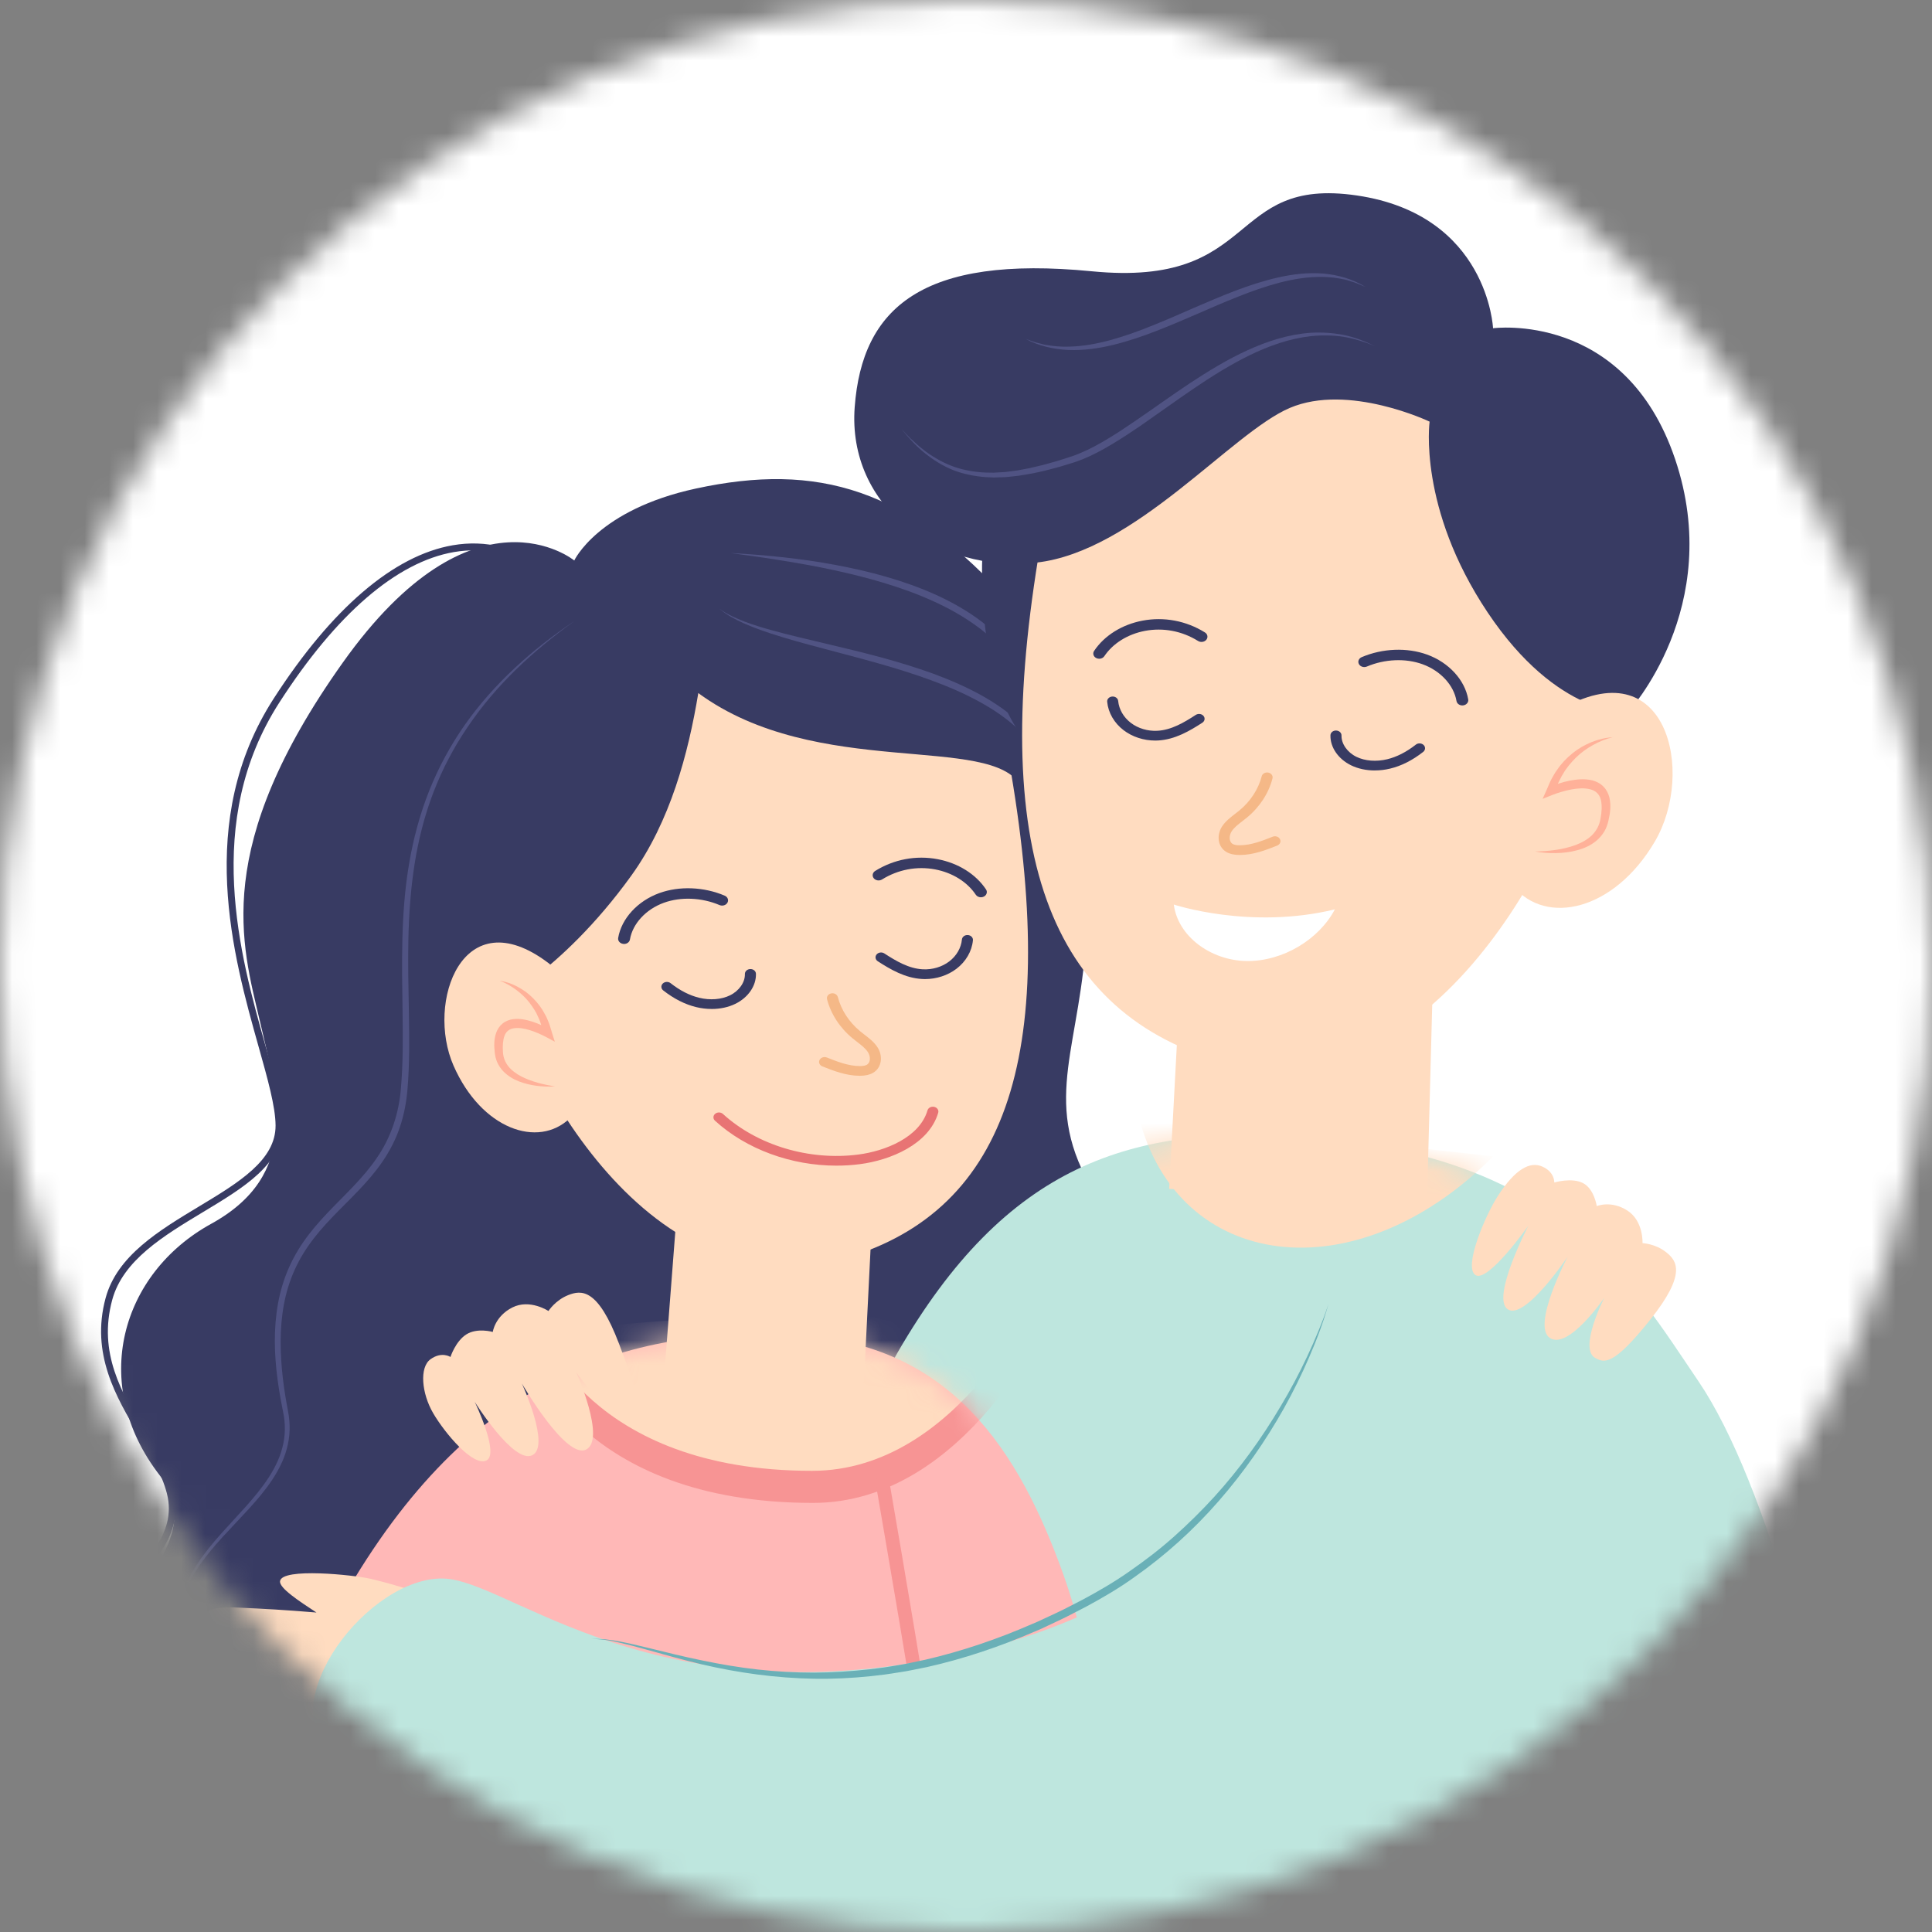 <svg width="80" height="80" viewBox="0 0 80 80" fill="none" xmlns="http://www.w3.org/2000/svg">
<rect x="0" y="0" width="80" height="80" fill="#808080" stroke="none"/>
<mask id="mask0_2622_3934" style="mask-type:alpha" maskUnits="userSpaceOnUse" x="0" y="0" width="80" height="80">
<circle cx="40" cy="40" r="40" fill="#D9D9D9"/>
</mask>
<g mask="url(#mask0_2622_3934)">
<rect x="-5" width="91" height="86" fill="white"/>
<path d="M23.779 23.209C23.779 23.209 19.622 19.796 14.188 27.446C8.752 35.095 10.016 39.095 10.759 42.273C11.501 45.451 12.45 48.637 8.74 50.678C5.029 52.72 3.667 57.297 6.626 61.107C9.685 65.048 -0.114 69.151 1.26 74.282C2.634 79.412 8.627 84.264 21.981 81.105C35.85 77.823 49.215 79.189 49.215 79.189C49.215 79.189 49.087 54.417 46.065 50.46C43.044 46.504 44.366 44.368 44.858 40.16C45.35 35.953 46.121 29.825 41.882 25.023C37.617 20.193 33.833 19.143 28.814 20.23C24.75 21.11 23.779 23.209 23.779 23.209H23.779Z" fill="#383B63"/>
<path d="M23.074 45.557C22.662 50.029 18.699 51.118 17.046 56.726C15.392 62.335 20.754 68.948 28.734 68.605C36.715 68.261 42.579 60.459 41.127 54.846C39.674 49.233 37.145 43.589 32.296 42.446C27.446 41.303 23.56 40.279 23.074 45.557Z" fill="#383B63"/>
<path d="M54.169 47.088C64.611 47.898 67.518 53.05 70.336 57.206C73.154 61.361 75.785 71.196 76.544 78.332C77.303 85.469 77.245 95.174 74.493 99.836C71.741 104.499 58.885 104.404 49.27 104.404C39.656 104.404 30.177 99.361 30.177 99.361C30.177 99.361 33.334 62.64 37.159 56.019C41.654 48.239 46.806 46.519 54.168 47.089L54.169 47.088Z" fill="#BEE6DE"/>
<mask id="mask1_2622_3934" style="mask-type:luminance" maskUnits="userSpaceOnUse" x="30" y="46" width="47" height="59">
<path d="M54.169 47.088C64.611 47.898 67.518 53.05 70.336 57.206C73.154 61.361 75.785 71.196 76.544 78.332C77.303 85.469 77.245 95.174 74.493 99.836C71.741 104.499 58.885 104.404 49.27 104.404C39.656 104.404 30.177 99.361 30.177 99.361C30.177 99.361 33.334 62.64 37.159 56.019C41.654 48.239 46.806 46.519 54.168 47.089L54.169 47.088Z" fill="white"/>
</mask>
<g mask="url(#mask1_2622_3934)">
<path d="M47.152 46.232C48.757 52.607 56.089 53.641 61.829 47.884L47.152 46.232Z" fill="#FFDCC0"/>
</g>
<path d="M67.059 77.676C68.552 76.902 70.111 76.323 71.702 75.953C72.365 75.799 75.358 75.483 75.43 76.054C75.467 76.341 74.649 76.875 73.922 77.353C75.358 77.236 75.876 77.21 77.313 77.142C78.403 77.091 78.685 77.422 78.7 77.496C78.811 78.055 77.64 78.618 76.604 79.285C77.667 79.13 78.956 79.339 78.996 79.589C79.073 80.074 77.814 80.507 76.988 80.91C78.392 80.644 78.859 81.001 78.87 81.187C78.913 81.832 75.558 83.466 73.44 83.771C71.484 84.052 69.543 84.476 67.589 84.897C67.789 82.528 66.981 80.201 67.058 77.676H67.059Z" fill="#F9CEB2"/>
<path d="M25.17 105.641C25.17 105.641 14.044 104.746 9.75 100.44C5.457 96.134 10.834 71.884 14.433 65.773C19.768 56.711 26.346 54.927 32.995 55.291C39.342 55.636 42.187 60.018 44.048 65.243C46.712 72.719 49.406 96.506 47.241 101.645C45.077 106.783 25.17 105.641 25.17 105.641Z" fill="#FFB8B7"/>
<mask id="mask2_2622_3934" style="mask-type:luminance" maskUnits="userSpaceOnUse" x="8" y="55" width="41" height="51">
<path d="M25.17 105.641C25.17 105.641 14.044 104.746 9.75 100.44C5.457 96.134 10.834 71.884 14.433 65.773C19.768 56.711 26.346 54.927 32.995 55.291C39.342 55.636 42.187 60.018 44.048 65.243C46.712 72.719 49.406 96.506 47.241 101.645C45.077 106.783 25.17 105.641 25.17 105.641Z" fill="white"/>
</mask>
<g mask="url(#mask2_2622_3934)">
<path d="M33.665 62.232C40.039 62.232 43.482 54.444 43.482 54.444L21.948 56.17C21.948 56.17 24.015 62.232 33.665 62.232Z" fill="#F79494"/>
<path d="M33.625 60.904C39.728 60.904 43.025 53.447 43.025 53.447L22.407 55.1C22.407 55.1 24.386 60.904 33.625 60.904Z" fill="#FFDCC0"/>
<path d="M41.546 111L40.977 110.976C41.734 93.215 38.936 76.958 36.23 61.236L36.79 61.138C38.297 69.892 39.617 77.789 40.517 85.799C41.543 94.927 41.879 103.17 41.545 111H41.546Z" fill="#F79494"/>
</g>
<path d="M19.967 67.094C18.474 66.32 16.915 65.741 15.325 65.371C14.662 65.217 11.669 64.901 11.596 65.473C11.559 65.759 12.377 66.293 13.104 66.771C11.669 66.655 11.151 66.628 9.714 66.56C8.624 66.509 8.341 66.84 8.326 66.914C8.216 67.474 9.386 68.036 10.422 68.703C9.36 68.548 8.07 68.757 8.031 69.008C7.954 69.492 9.213 69.925 10.038 70.328C8.635 70.063 8.168 70.419 8.156 70.605C8.114 71.25 11.469 72.884 13.586 73.189C15.542 73.471 17.483 73.895 19.438 74.315C19.237 71.946 20.046 69.619 19.968 67.094H19.967Z" fill="#FFDCC0"/>
<path d="M28.015 50.324L27.477 57.3L35.749 57.73L36.054 51.597L28.015 50.324Z" fill="#FFDCC0"/>
<path d="M41.663 30.848C43.932 43.047 41.983 49.842 35.321 52.001C26.788 54.765 21.524 43.804 20.924 40.759C20.323 37.713 20.215 27.285 27.855 25.918C35.496 24.55 41.229 28.508 41.663 30.849V30.848Z" fill="#FFDCC0"/>
<path d="M40.503 26.091C34.281 24.081 29.395 24.727 29.395 24.727C29.395 24.727 23.803 26.36 21.224 31.089C18.645 35.819 20.247 41.7 20.247 41.7C20.247 41.7 23.195 40.337 26.13 36.273C27.759 34.018 28.501 31.197 28.915 28.699C33.833 32.304 41.092 30.346 42.28 32.56C43.548 34.924 44.344 37.864 44.344 37.864C44.344 37.864 46.725 28.099 40.503 26.09V26.091Z" fill="#383B63"/>
<path d="M22.702 39.872C19.155 37.197 17.628 41.505 18.78 44.127C19.931 46.75 22.277 47.571 23.599 46.303C25.434 44.543 24.236 41.029 22.702 39.872Z" fill="#FFDCC0"/>
<path d="M20.701 40.611C20.957 40.649 21.208 40.739 21.44 40.864C21.557 40.926 21.668 40.999 21.777 41.075L21.933 41.202C21.983 41.245 22.03 41.293 22.08 41.34C22.268 41.53 22.435 41.748 22.559 41.989C22.63 42.106 22.677 42.233 22.729 42.358C22.778 42.485 22.81 42.616 22.851 42.746L22.974 43.135L22.596 42.932C22.497 42.88 22.385 42.828 22.277 42.782C22.168 42.736 22.058 42.693 21.946 42.659C21.726 42.59 21.494 42.548 21.296 42.576C21.096 42.6 20.961 42.704 20.889 42.892C20.822 43.081 20.808 43.315 20.825 43.549C20.834 43.774 20.91 43.972 21.044 44.148C21.181 44.321 21.372 44.46 21.581 44.571C22.006 44.788 22.491 44.911 22.983 44.984C22.733 45.004 22.481 44.993 22.231 44.962C21.981 44.929 21.73 44.873 21.488 44.778C21.246 44.684 21.012 44.545 20.822 44.341C20.729 44.238 20.648 44.12 20.59 43.989C20.532 43.86 20.501 43.714 20.486 43.582C20.459 43.323 20.447 43.046 20.546 42.764C20.595 42.623 20.686 42.482 20.813 42.38C20.941 42.277 21.097 42.221 21.244 42.201C21.541 42.164 21.809 42.23 22.059 42.309C22.311 42.392 22.541 42.5 22.77 42.637L22.515 42.823C22.483 42.705 22.46 42.584 22.421 42.468C22.377 42.353 22.347 42.233 22.29 42.125C22.197 41.897 22.058 41.693 21.907 41.497C21.754 41.303 21.57 41.132 21.367 40.982C21.164 40.834 20.942 40.705 20.7 40.613L20.701 40.611Z" fill="#FFB199"/>
<path d="M2.845 76.758C-0.679 72.058 1.716 68.734 2.909 67.523C3.334 67.091 3.818 66.67 4.287 66.263C5.865 64.889 7.356 63.592 6.911 61.843C6.707 61.044 6.242 60.26 5.749 59.43C4.81 57.851 3.748 56.06 4.373 53.749C4.847 51.999 6.579 50.957 8.253 49.949C9.881 48.968 11.419 48.042 11.411 46.602C11.406 45.822 11.082 44.67 10.707 43.337C9.659 39.612 8.076 33.984 11.331 28.929C13.735 25.197 16.301 23 18.748 22.578C20.113 22.343 21.415 22.668 22.513 23.516L22.339 23.743C21.306 22.943 20.081 22.638 18.797 22.86C16.429 23.268 13.93 25.42 11.571 29.084C8.384 34.031 9.947 39.585 10.981 43.26C11.362 44.613 11.691 45.782 11.696 46.601C11.705 48.204 10.1 49.171 8.399 50.194C6.773 51.173 5.091 52.185 4.647 53.824C4.053 56.019 5.039 57.679 5.993 59.285C6.497 60.133 6.972 60.934 7.186 61.773C7.675 63.693 6.047 65.109 4.473 66.479C4.009 66.882 3.529 67.3 3.11 67.725C1.969 68.883 -0.32 72.064 3.072 76.587L2.844 76.759L2.845 76.758Z" fill="#383B63"/>
<g style="mix-blend-mode:screen" opacity="0.5">
<path d="M29.798 25.213C30.112 25.44 30.467 25.597 30.825 25.737C31.185 25.873 31.553 25.986 31.924 26.088C32.666 26.296 33.42 26.467 34.171 26.646C34.925 26.822 35.676 27.006 36.426 27.205C37.174 27.408 37.917 27.633 38.65 27.898C39.38 28.169 40.098 28.481 40.779 28.872C41.454 29.265 42.099 29.737 42.617 30.336C42.876 30.634 43.104 30.961 43.282 31.315C43.461 31.667 43.593 32.044 43.672 32.429C43.826 33.203 43.777 33.999 43.602 34.754C43.658 34.37 43.69 33.983 43.684 33.598C43.677 33.214 43.63 32.831 43.535 32.461C43.352 31.718 42.964 31.041 42.451 30.485C41.935 29.928 41.311 29.478 40.645 29.107C39.979 28.734 39.273 28.429 38.552 28.166C37.11 27.636 35.611 27.259 34.118 26.862C33.37 26.665 32.622 26.463 31.884 26.221C31.516 26.097 31.151 25.964 30.796 25.808C30.442 25.649 30.093 25.465 29.798 25.214V25.213Z" fill="#686CA3"/>
</g>
<g style="mix-blend-mode:screen" opacity="0.5">
<path d="M30.263 22.9C31.707 22.981 33.151 23.123 34.578 23.39C36.003 23.655 37.42 24.03 38.755 24.63C39.42 24.934 40.063 25.296 40.649 25.741C41.232 26.188 41.764 26.717 42.161 27.341C42.566 27.959 42.842 28.657 42.979 29.378C43.009 29.558 43.03 29.741 43.055 29.922C43.064 30.104 43.077 30.287 43.084 30.468C43.079 30.651 43.078 30.832 43.071 31.014L43.018 31.556C43.049 30.832 43.018 30.104 42.842 29.407C42.676 28.71 42.381 28.05 41.977 27.466L41.903 27.356L41.82 27.252L41.654 27.044C41.54 26.908 41.417 26.779 41.296 26.65L41.103 26.467C41.038 26.406 40.975 26.344 40.904 26.29C40.766 26.178 40.634 26.059 40.487 25.959C39.915 25.535 39.29 25.185 38.638 24.891C37.987 24.593 37.31 24.352 36.624 24.144C35.937 23.933 35.237 23.763 34.534 23.609C33.83 23.457 33.12 23.328 32.407 23.215C31.695 23.095 30.979 23.001 30.263 22.901V22.9Z" fill="#686CA3"/>
</g>
<g style="mix-blend-mode:screen" opacity="0.5">
<path d="M23.75 25.742C22.911 26.348 22.105 27.002 21.366 27.724C20.626 28.445 19.951 29.234 19.374 30.088C18.793 30.939 18.311 31.857 17.943 32.819C17.575 33.781 17.322 34.785 17.163 35.802C17.006 36.82 16.932 37.851 16.91 38.884C16.888 39.918 16.914 40.952 16.932 41.99C16.949 43.028 16.961 44.071 16.872 45.114C16.828 45.639 16.73 46.165 16.559 46.667C16.391 47.172 16.145 47.649 15.846 48.087C15.25 48.967 14.462 49.666 13.753 50.408C13.397 50.779 13.06 51.165 12.77 51.583C12.478 52 12.238 52.45 12.059 52.925C11.696 53.876 11.593 54.913 11.626 55.936C11.642 56.449 11.691 56.962 11.764 57.472C11.8 57.727 11.842 57.981 11.889 58.235L11.925 58.426L11.958 58.623L11.98 58.822L11.992 59.022C12.01 59.557 11.885 60.092 11.665 60.572C11.445 61.055 11.141 61.489 10.812 61.893C10.15 62.702 9.388 63.407 8.73 64.202C8.403 64.599 8.101 65.019 7.871 65.478C7.64 65.936 7.486 66.435 7.444 66.948C7.423 67.204 7.428 67.462 7.456 67.718C7.485 67.974 7.539 68.228 7.608 68.476C7.747 68.975 7.963 69.449 8.21 69.904C7.952 69.455 7.724 68.986 7.573 68.487C7.418 67.991 7.342 67.466 7.378 66.943C7.411 66.42 7.559 65.907 7.785 65.436C8.012 64.964 8.311 64.53 8.635 64.123C9.284 63.307 10.042 62.593 10.684 61.789C11.004 61.388 11.294 60.962 11.499 60.497C11.705 60.034 11.815 59.531 11.793 59.028L11.781 58.839L11.758 58.652L11.724 58.466L11.686 58.275C11.634 58.019 11.588 57.763 11.549 57.504C11.468 56.988 11.411 56.468 11.389 55.944C11.349 54.9 11.45 53.83 11.824 52.835C12.008 52.339 12.258 51.867 12.558 51.433C12.857 50.998 13.203 50.6 13.562 50.222C14.279 49.467 15.05 48.774 15.617 47.928C16.191 47.09 16.517 46.104 16.599 45.087C16.691 44.063 16.684 43.028 16.671 41.992C16.643 39.923 16.587 37.826 16.941 35.762C17.115 34.734 17.385 33.718 17.771 32.748C18.157 31.778 18.658 30.855 19.257 30.002C19.857 29.15 20.555 28.372 21.313 27.664C21.693 27.309 22.086 26.971 22.494 26.651C22.902 26.332 23.323 26.029 23.751 25.738L23.75 25.742Z" fill="#686CA3"/>
</g>
<path d="M59.332 40.606L59.087 49.818L48.412 49.228L48.844 41.153L59.332 40.606Z" fill="#FFDCC0"/>
<path d="M40.755 21.642C40.755 21.642 39.936 28.983 43.201 31.355C46.466 33.727 44.721 21.901 44.721 21.901L40.755 21.642H40.755Z" fill="#383B63"/>
<path d="M43.423 20.714C40.822 33.867 42.79 41.259 49.842 43.728C58.874 46.889 64.641 35.136 65.327 31.853C66.013 28.569 66.289 17.289 58.184 15.656C50.08 14.023 43.922 18.191 43.423 20.714Z" fill="#FFDCC0"/>
<path d="M55.274 37.654C54.625 38.893 53.127 39.81 51.63 39.794C50.133 39.777 48.77 38.766 48.605 37.455C48.605 37.455 51.773 38.509 55.274 37.654Z" fill="white"/>
<path d="M59.197 17.459C59.197 17.459 55.837 15.855 53.406 16.892C50.975 17.929 47.001 22.84 42.914 23.296C38.828 23.752 35.084 20.978 35.391 16.859C35.698 12.74 38.191 10.547 45.205 11.233C52.218 11.919 50.751 7.296 56.185 8.094C61.62 8.893 61.824 13.592 61.824 13.592C61.824 13.592 67.279 12.856 69.361 19.006C71.443 25.156 67.406 29.5 67.406 29.5C67.406 29.5 64.501 29.696 61.601 25.361C58.702 21.026 59.197 17.459 59.197 17.459V17.459Z" fill="#383B63"/>
<path d="M64.578 29.4C69.036 26.8 70.21 31.979 68.523 34.847C66.837 37.717 64.018 38.342 62.666 36.698C60.789 34.415 62.65 30.524 64.578 29.4Z" fill="#FFDCC0"/>
<path d="M66.788 30.525C66.496 30.593 66.22 30.708 65.963 30.85C65.707 30.992 65.468 31.163 65.261 31.366C65.058 31.57 64.868 31.788 64.726 32.039C64.645 32.157 64.593 32.292 64.525 32.418C64.464 32.548 64.42 32.686 64.366 32.818L64.135 32.602C64.417 32.479 64.696 32.386 64.995 32.326C65.293 32.27 65.607 32.233 65.936 32.313C66.099 32.356 66.266 32.439 66.395 32.571C66.524 32.702 66.607 32.872 66.645 33.036C66.718 33.368 66.67 33.682 66.603 33.975C66.57 34.125 66.516 34.286 66.433 34.425C66.351 34.565 66.244 34.69 66.125 34.795C65.882 35.002 65.597 35.131 65.307 35.207C65.017 35.287 64.721 35.319 64.429 35.325C64.137 35.33 63.844 35.31 63.56 35.258C63.849 35.256 64.136 35.233 64.418 35.193C64.701 35.151 64.977 35.088 65.238 34.992C65.498 34.895 65.74 34.76 65.927 34.578C66.109 34.392 66.23 34.166 66.272 33.905C66.325 33.636 66.343 33.36 66.29 33.125C66.233 32.89 66.078 32.739 65.843 32.682C65.61 32.621 65.334 32.64 65.067 32.689C64.933 32.714 64.799 32.749 64.666 32.787C64.534 32.825 64.398 32.87 64.275 32.919L63.877 33.078L64.044 32.704C64.108 32.561 64.162 32.414 64.235 32.276C64.312 32.14 64.382 32 64.478 31.876C64.651 31.616 64.872 31.388 65.112 31.193C65.174 31.147 65.234 31.097 65.298 31.054L65.493 30.929C65.56 30.891 65.629 30.857 65.697 30.822C65.765 30.786 65.838 30.76 65.907 30.728C66.19 30.614 66.49 30.542 66.79 30.528L66.788 30.525Z" fill="#FFB199"/>
<g style="mix-blend-mode:screen" opacity="0.5">
<path d="M56.924 14.329C56.506 14.154 56.074 14.02 55.632 13.945C55.187 13.879 54.736 13.873 54.293 13.918C53.403 14.015 52.548 14.318 51.744 14.71C50.938 15.105 50.175 15.584 49.428 16.09C48.682 16.597 47.95 17.128 47.203 17.646C46.828 17.902 46.447 18.152 46.055 18.387C45.664 18.623 45.26 18.842 44.83 19.017C44.615 19.102 44.394 19.176 44.177 19.238L43.85 19.336L43.52 19.424C43.08 19.545 42.63 19.631 42.178 19.699C42.064 19.715 41.95 19.724 41.836 19.736L41.665 19.754C41.608 19.76 41.55 19.759 41.492 19.761L41.148 19.772L40.803 19.756C40.345 19.719 39.889 19.63 39.459 19.462C39.032 19.287 38.64 19.043 38.286 18.756C37.929 18.47 37.626 18.128 37.339 17.779L37.574 18.024L37.691 18.146L37.816 18.26C37.9 18.335 37.98 18.416 38.067 18.487L38.332 18.696C38.694 18.961 39.088 19.181 39.508 19.33C39.928 19.476 40.37 19.548 40.813 19.568L41.147 19.573L41.48 19.554C41.535 19.55 41.591 19.549 41.647 19.543L41.813 19.521C41.923 19.506 42.034 19.495 42.145 19.477L42.474 19.415L42.639 19.384L42.802 19.345L43.129 19.268C43.238 19.242 43.346 19.209 43.454 19.18L43.778 19.089L44.1 18.988C44.316 18.922 44.524 18.85 44.727 18.765C45.135 18.593 45.529 18.38 45.911 18.146C46.294 17.913 46.67 17.664 47.041 17.408C47.786 16.899 48.52 16.367 49.277 15.864C50.037 15.366 50.815 14.887 51.647 14.508C52.475 14.125 53.363 13.844 54.279 13.779C54.736 13.753 55.195 13.783 55.643 13.87C56.09 13.964 56.517 14.126 56.922 14.329L56.924 14.329Z" fill="#686CA3"/>
</g>
<g style="mix-blend-mode:screen" opacity="0.5">
<path d="M42.46 14.028C42.605 14.079 42.748 14.135 42.894 14.181L43.116 14.237C43.19 14.254 43.263 14.28 43.338 14.287C43.639 14.338 43.942 14.364 44.245 14.354C44.851 14.344 45.45 14.229 46.035 14.068C46.62 13.903 47.194 13.695 47.76 13.464C48.326 13.236 48.888 12.99 49.45 12.743C50.577 12.259 51.717 11.762 52.932 11.488C53.537 11.351 54.163 11.279 54.785 11.327C55.404 11.38 56.018 11.556 56.542 11.883C56.4 11.824 56.26 11.76 56.118 11.706L55.899 11.637C55.826 11.616 55.755 11.586 55.679 11.575C55.382 11.509 55.081 11.469 54.778 11.467C54.172 11.453 53.57 11.553 52.983 11.704C52.397 11.859 51.82 12.061 51.254 12.289C50.686 12.513 50.124 12.757 49.562 13.004C48.435 13.487 47.298 13.988 46.09 14.282C45.487 14.428 44.865 14.516 44.242 14.492C43.622 14.463 43.001 14.322 42.459 14.027L42.46 14.028Z" fill="#686CA3"/>
</g>
<path d="M66.056 56.231C65.352 55.845 66.43 53.739 66.43 53.739C66.43 53.739 64.947 55.91 64.177 55.402C63.407 54.894 64.91 52.042 64.91 52.042C64.91 52.042 63.139 54.686 62.433 54.215C61.728 53.745 63.285 50.756 63.285 50.756C63.285 50.756 61.612 53.127 61.098 52.799C60.584 52.472 61.509 50.315 62.022 49.522C62.736 48.417 63.344 48.078 63.863 48.305C64.383 48.533 64.36 48.965 64.36 48.965C64.36 48.965 65.079 48.747 65.548 48.989C66.016 49.231 66.118 49.942 66.118 49.942C66.118 49.942 66.713 49.691 67.387 50.127C68.061 50.563 68.013 51.476 68.013 51.476C68.013 51.476 68.537 51.494 68.986 51.847C69.436 52.202 69.855 52.74 68.325 54.656C66.794 56.573 66.429 56.434 66.057 56.231H66.056Z" fill="#FFDCC0"/>
<path d="M26.274 58.816C25.578 59.234 23.864 56.829 23.864 56.829C23.864 56.829 25.103 59.612 24.267 60.024C23.43 60.437 21.609 57.287 21.609 57.287C21.609 57.287 22.81 59.883 22.04 60.258C21.268 60.632 19.657 58.047 19.657 58.047C19.657 58.047 20.694 60.191 20.147 60.472C19.599 60.754 18.419 59.343 17.937 58.518C17.456 57.693 17.361 56.62 17.825 56.284C18.29 55.947 18.653 56.189 18.653 56.189C18.653 56.189 18.86 55.54 19.311 55.254C19.762 54.968 20.405 55.153 20.405 55.153C20.405 55.153 20.492 54.504 21.216 54.139C21.941 53.774 22.71 54.286 22.71 54.286C22.71 54.286 22.995 53.837 23.532 53.626C24.071 53.415 24.754 53.325 25.634 55.645C26.515 57.966 26.641 58.596 26.274 58.816Z" fill="#FFDCC0"/>
<path d="M18.061 71.546C21.333 79.151 31.681 84.249 41.347 86.421C56.18 89.752 68.446 85.772 70.698 83.514C72.393 81.814 71.054 76.004 68.385 76.411C65.717 76.818 57.442 78.316 45.36 74.77C37.022 72.323 23.542 61.977 23.542 61.977L18.061 71.546H18.061Z" fill="#FFB8B7"/>
<path d="M69.865 63.619C66.339 73.058 58.987 78.388 48.357 81.01C30.747 85.352 15.607 75.192 13.508 72.616C11.409 70.04 15.657 64.979 18.627 65.386C21.595 65.794 27.915 71.653 41.354 68.1C50.63 65.648 55.014 58.089 55.014 58.089L69.865 63.619V63.619Z" fill="#BEE6DE"/>
<path d="M24.503 67.869C24.893 67.844 25.284 67.9 25.668 67.971C26.051 68.045 26.432 68.135 26.811 68.228C27.569 68.415 28.325 68.604 29.087 68.758C29.849 68.916 30.616 69.047 31.387 69.132C32.158 69.217 32.934 69.26 33.709 69.26C34.484 69.257 35.258 69.204 36.027 69.12L36.603 69.046C36.794 69.021 36.985 68.983 37.175 68.953L37.461 68.904C37.556 68.888 37.651 68.865 37.746 68.846L38.314 68.726C39.823 68.376 41.295 67.876 42.716 67.256C42.805 67.218 42.895 67.182 42.983 67.142L43.247 67.019L43.774 66.773C43.951 66.693 44.122 66.601 44.295 66.514L44.813 66.248C45.496 65.883 46.164 65.494 46.796 65.047C47.431 64.605 48.047 64.134 48.624 63.617C49.202 63.101 49.754 62.556 50.277 61.984C51.321 60.836 52.237 59.569 53.029 58.23C53.43 57.562 53.796 56.874 54.128 56.168C54.294 55.816 54.452 55.459 54.599 55.098C54.748 54.737 54.888 54.373 55.007 54C54.797 54.753 54.519 55.487 54.207 56.205C53.897 56.923 53.55 57.626 53.168 58.311C52.399 59.676 51.499 60.97 50.466 62.153C49.434 63.337 48.261 64.4 46.974 65.305C46.336 65.765 45.654 66.162 44.963 66.535L44.441 66.804C44.266 66.893 44.094 66.987 43.915 67.068L43.383 67.318L43.117 67.444C43.028 67.484 42.937 67.521 42.847 67.559C41.407 68.181 39.914 68.687 38.381 69.031L37.804 69.147C37.707 69.165 37.612 69.187 37.514 69.203L37.224 69.249C37.029 69.278 36.836 69.314 36.642 69.338L36.057 69.407C35.276 69.487 34.49 69.527 33.706 69.513C32.136 69.485 30.574 69.272 29.051 68.915C28.29 68.735 27.538 68.522 26.787 68.312C26.412 68.207 26.035 68.106 25.656 68.019C25.277 67.931 24.892 67.861 24.501 67.869L24.503 67.869Z" fill="#6AB0B7"/>
<path d="M51.334 35.403C51.108 35.403 50.93 35.364 50.789 35.282C50.399 35.056 50.386 34.56 50.597 34.231C50.738 34.01 50.946 33.85 51.148 33.695C51.208 33.65 51.266 33.604 51.323 33.558C51.779 33.181 52.106 32.679 52.245 32.143C52.272 32.035 52.395 31.967 52.518 31.991C52.642 32.016 52.719 32.124 52.691 32.232C52.534 32.846 52.159 33.421 51.636 33.851C51.576 33.901 51.513 33.949 51.45 33.998C51.27 34.136 51.099 34.267 50.997 34.429C50.889 34.598 50.88 34.852 51.044 34.947C51.108 34.984 51.203 35.002 51.339 35.001C51.807 35 52.281 34.812 52.699 34.646C52.814 34.6 52.949 34.646 53.001 34.747C53.054 34.848 53.001 34.967 52.887 35.013C52.427 35.195 51.907 35.402 51.341 35.403H51.335H51.334Z" fill="#F5B887"/>
<path d="M56.928 31.903C56.574 31.903 56.234 31.831 55.945 31.69C55.413 31.43 55.078 30.942 55.091 30.446C55.094 30.335 55.195 30.247 55.325 30.25C55.452 30.252 55.552 30.345 55.549 30.456C55.54 30.799 55.788 31.153 56.167 31.339C56.522 31.512 56.987 31.548 57.441 31.439C57.837 31.343 58.236 31.14 58.627 30.833C58.721 30.759 58.865 30.767 58.95 30.849C59.034 30.932 59.026 31.059 58.932 31.134C58.489 31.481 58.028 31.715 57.563 31.826C57.352 31.877 57.137 31.902 56.928 31.902V31.903Z" fill="#383B63"/>
<path d="M47.834 30.665C47.358 30.665 46.887 30.512 46.527 30.237C46.137 29.94 45.889 29.511 45.846 29.059C45.835 28.948 45.928 28.851 46.055 28.842C46.182 28.833 46.292 28.915 46.301 29.026C46.335 29.374 46.526 29.704 46.826 29.933C47.126 30.162 47.526 30.281 47.923 30.26C48.502 30.23 49.027 29.919 49.515 29.602C49.617 29.537 49.76 29.555 49.835 29.645C49.91 29.735 49.888 29.86 49.786 29.926C49.267 30.263 48.653 30.625 47.95 30.662C47.911 30.664 47.873 30.665 47.834 30.665Z" fill="#383B63"/>
<path d="M60.553 29.211C60.433 29.211 60.328 29.134 60.31 29.026C60.199 28.372 59.648 27.774 58.905 27.505C58.202 27.25 57.34 27.286 56.6 27.6C56.477 27.653 56.33 27.607 56.271 27.5C56.211 27.392 56.263 27.263 56.385 27.211C57.25 26.843 58.262 26.804 59.093 27.105C59.992 27.43 60.66 28.159 60.796 28.962C60.816 29.08 60.723 29.19 60.589 29.208C60.577 29.209 60.565 29.21 60.553 29.21V29.211Z" fill="#383B63"/>
<path d="M45.516 27.278C45.474 27.278 45.431 27.268 45.392 27.248C45.275 27.188 45.235 27.055 45.305 26.952C45.729 26.317 46.459 25.861 47.308 25.7C48.2 25.531 49.118 25.705 49.894 26.188C50.005 26.256 50.031 26.392 49.953 26.489C49.874 26.587 49.721 26.61 49.609 26.541C48.946 26.128 48.166 25.98 47.41 26.123C46.696 26.259 46.083 26.641 45.728 27.171C45.682 27.24 45.6 27.278 45.516 27.278H45.516Z" fill="#383B63"/>
<path d="M29.465 41.78C29.819 41.78 30.16 41.708 30.448 41.567C30.981 41.307 31.316 40.819 31.302 40.323C31.3 40.212 31.199 40.124 31.068 40.127C30.942 40.129 30.842 40.221 30.845 40.332C30.854 40.675 30.606 41.03 30.227 41.215C29.872 41.389 29.407 41.425 28.953 41.316C28.556 41.22 28.157 41.017 27.767 40.71C27.672 40.636 27.528 40.644 27.444 40.726C27.36 40.809 27.368 40.936 27.462 41.01C27.905 41.358 28.366 41.591 28.831 41.703C29.042 41.754 29.256 41.779 29.465 41.779V41.78Z" fill="#383B63"/>
<path d="M38.299 40.542C38.775 40.542 39.246 40.389 39.606 40.114C39.996 39.817 40.244 39.388 40.287 38.936C40.298 38.825 40.204 38.727 40.078 38.719C39.951 38.709 39.841 38.792 39.831 38.903C39.798 39.251 39.607 39.581 39.307 39.81C39.007 40.039 38.607 40.158 38.21 40.137C37.631 40.107 37.106 39.796 36.618 39.479C36.516 39.413 36.373 39.432 36.298 39.522C36.223 39.611 36.245 39.737 36.346 39.803C36.866 40.139 37.48 40.501 38.183 40.538C38.221 40.541 38.26 40.542 38.299 40.542Z" fill="#383B63"/>
<path d="M25.84 39.088C25.96 39.088 26.066 39.011 26.084 38.903C26.195 38.248 26.746 37.651 27.488 37.382C28.192 37.127 29.053 37.163 29.794 37.477C29.916 37.529 30.063 37.484 30.123 37.376C30.182 37.269 30.131 37.14 30.008 37.087C29.143 36.72 28.132 36.68 27.301 36.981C26.402 37.307 25.733 38.036 25.597 38.839C25.577 38.957 25.67 39.067 25.804 39.084C25.817 39.086 25.829 39.087 25.84 39.087V39.088Z" fill="#383B63"/>
<path d="M40.616 37.155C40.659 37.155 40.702 37.145 40.741 37.125C40.858 37.064 40.898 36.931 40.828 36.828C40.404 36.193 39.674 35.737 38.825 35.577C37.933 35.408 37.015 35.581 36.239 36.064C36.128 36.133 36.102 36.269 36.18 36.366C36.258 36.463 36.412 36.486 36.523 36.417C37.186 36.005 37.967 35.857 38.723 36C39.437 36.136 40.05 36.517 40.405 37.048C40.451 37.117 40.533 37.155 40.617 37.155H40.616Z" fill="#383B63"/>
<path d="M35.604 44.546C35.829 44.546 36.008 44.506 36.148 44.425C36.538 44.198 36.552 43.703 36.341 43.374C36.199 43.152 35.991 42.992 35.789 42.838C35.73 42.793 35.672 42.747 35.615 42.7C35.159 42.324 34.832 41.822 34.693 41.286C34.665 41.178 34.542 41.109 34.419 41.134C34.296 41.158 34.218 41.266 34.246 41.375C34.404 41.988 34.779 42.563 35.301 42.993C35.361 43.043 35.425 43.091 35.488 43.141C35.668 43.279 35.838 43.41 35.941 43.571C36.049 43.741 36.057 43.995 35.894 44.089C35.83 44.126 35.734 44.145 35.599 44.144C35.13 44.142 34.657 43.955 34.239 43.789C34.124 43.743 33.989 43.789 33.936 43.89C33.884 43.991 33.936 44.11 34.051 44.156C34.51 44.338 35.031 44.544 35.597 44.546H35.602H35.604Z" fill="#F5B887"/>
<path d="M34.636 48.267C34.959 48.267 35.281 48.247 35.601 48.206C36.86 48.044 38.465 47.389 38.849 46.077C38.881 45.97 38.807 45.86 38.684 45.833C38.562 45.805 38.437 45.87 38.406 45.977C38.078 47.098 36.654 47.664 35.535 47.808C33.505 48.069 31.359 47.425 29.935 46.126C29.848 46.046 29.703 46.044 29.612 46.121C29.521 46.198 29.518 46.325 29.605 46.405C30.904 47.591 32.767 48.267 34.635 48.267L34.636 48.267Z" fill="#E87474"/>
</g>
</svg>
